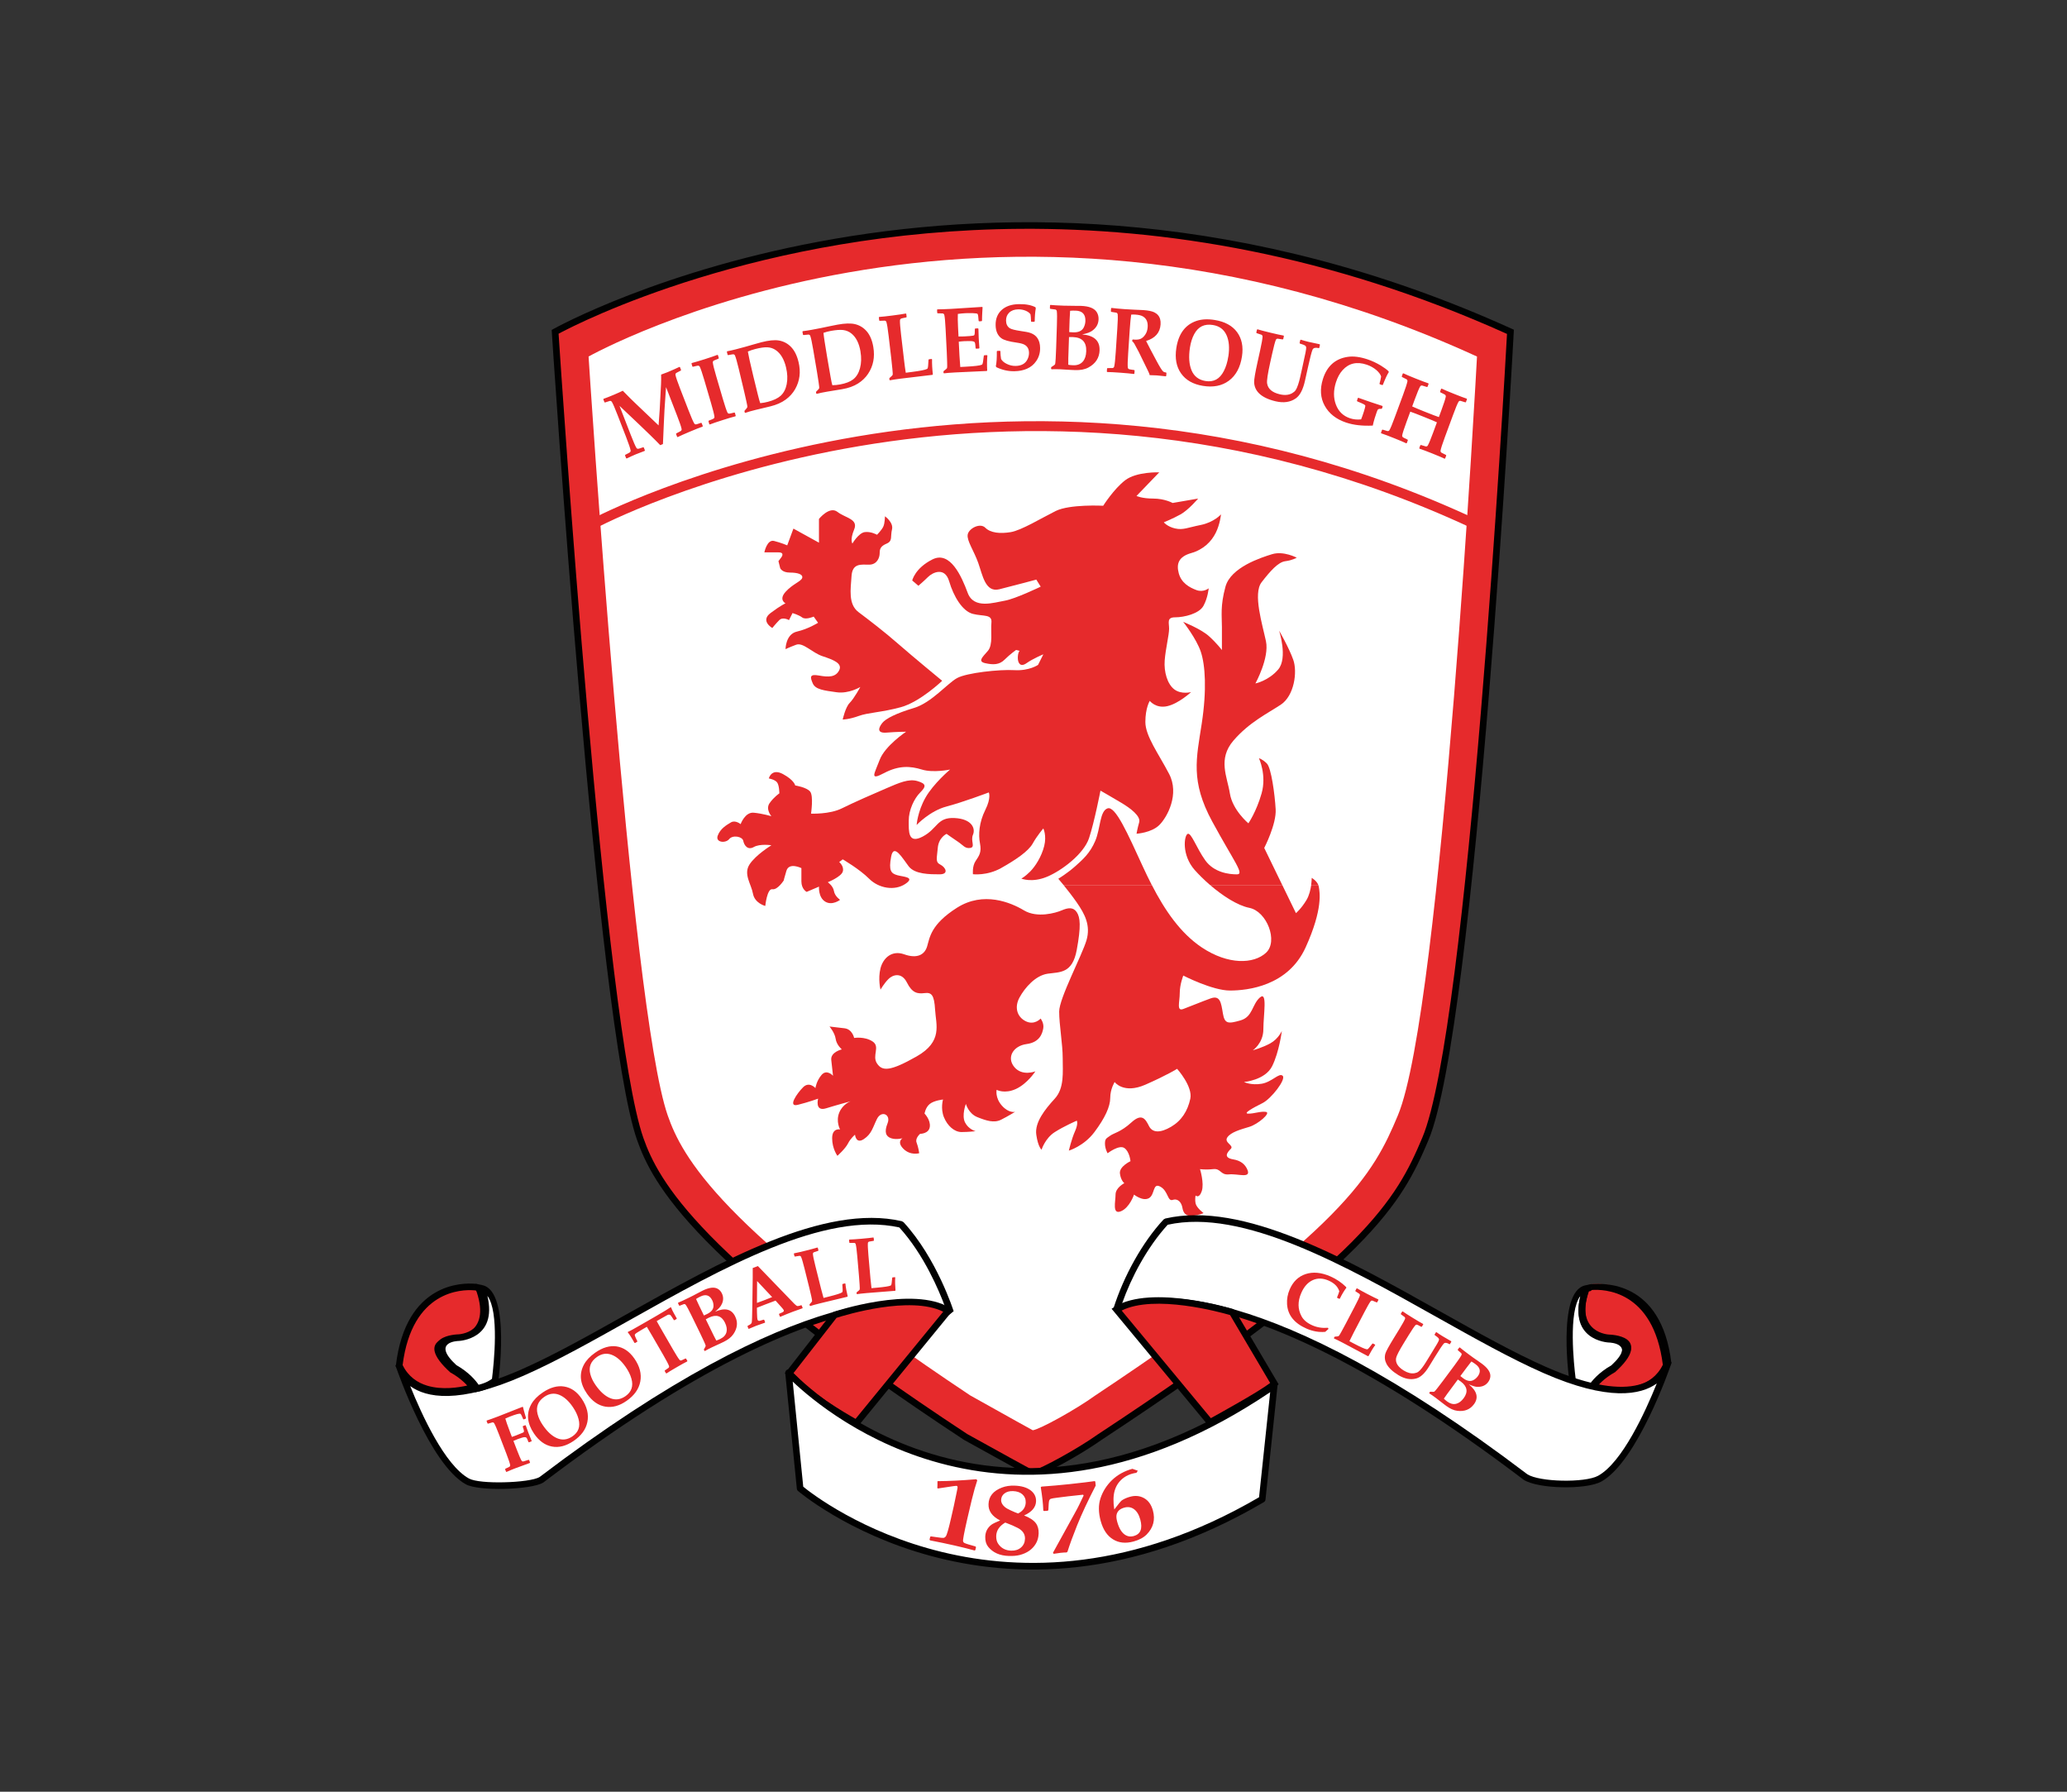 <?xml version="1.0" encoding="UTF-8"?>
<svg id="Ebene_1" data-name="Ebene 1" xmlns="http://www.w3.org/2000/svg" viewBox="0 0 765.35 663.31">
  <rect x="0" y="0" width="765.35" height="663.31" fill="#333333" stroke="none"/>
  <defs>
    <style>
      .cls-1 {
        fill: #fff;
      }

      .cls-1, .cls-2 {
        fill-rule: evenodd;
      }

      .cls-3 {
        fill: #010101;
      }

      .cls-2, .cls-4 {
        fill: #e62a2c;
      }
    </style>
  </defs>
  <path class="cls-2" d="M205.55,122.84s158.56-88.43,353.72,0h0s-13.91,257.27-31.51,298.83c-9.7,22.91-20.84,44.72-120.45,110.28h0c-7.9,5.63-22.02,13.31-24.9,13.72h0s-9.7-5.27-24.9-13.72h0c-99.61-65.56-114.8-94.22-120.45-110.28-14.97-42.58-31.51-298.83-31.51-298.83h0Z"/>
  <path class="cls-1" d="M217.93,131.99s147.46-83.13,328.96,0h0s-12.93,241.86-29.3,280.93c-9.02,21.54-19.37,42.04-112.02,103.67h0c-7.35,5.3-20.48,12.52-23.16,12.9h0s-9.02-4.96-23.16-12.9h0c-92.64-61.64-106.76-88.57-112.02-103.67-13.92-40.03-29.3-280.93-29.3-280.93h0Z"/>
  <path class="cls-3" d="M204.97,121.76c.46-.25,159.09-88.72,354.81-.04l.76.35-.04.83c-.04.74-13.92,257.48-31.61,299.24-4.9,11.57-10.16,22.87-26.77,39.54-16.49,16.56-44.23,38.45-94.1,71.27h0c-3.92,2.79-9.32,6.07-14.16,8.73-5.11,2.81-9.67,4.98-11.28,5.21l-.76-.14s-7.75-4.18-24.91-13.72l-.07-.05c-49.89-32.84-78.66-56.45-95.67-73.87-17.12-17.54-22.4-28.88-25.27-37.03-15.03-42.75-31.53-298.42-31.58-299.15l-.05-.78.69-.38h0ZM558,123.62c-65.81-29.67-127.36-39.24-179.99-38.91-97.09.62-163.87,34.92-171.18,38.83,1.01,15.42,16.94,256.61,31.39,297.72,2.78,7.91,7.92,18.94,24.71,36.13,16.9,17.3,45.52,40.8,95.21,73.5,11.81,6.57,22.32,12.31,24.47,13.48,1.63-.44,5.58-2.37,10.08-4.85,4.77-2.63,10.09-5.85,13.92-8.58l.04-.02c49.72-32.72,77.34-54.52,93.74-70.98,16.29-16.35,21.45-27.42,26.25-38.76,16.95-40.04,30.48-281.52,31.36-297.57h0Z"/>
  <path class="cls-4" d="M219.05,192.2c.44-.23,152.94-81.48,327.42-.03l-1.55,3.33c-172.81-80.67-323.74-.26-324.18-.03l-1.69-3.27h0Z"/>
  <path class="cls-2" d="M429.33,174.86s-8.48-.33-12.71,2.93c-4.23,3.25-8.14,9.44-8.14,9.44,0,0-12.38-.65-17.6,1.95s-12.7,7.16-16.61,7.81c-3.91.65-7.5.33-9.45-1.63-1.95-1.95-6.19.32-6.52,2.6-.32,2.28,2.28,5.86,3.91,10.42,1.63,4.56,2.6,11.07,7.81,9.77,5.22-1.3,13.69-3.58,13.69-3.58l1.63,2.61s-9.45,4.56-13.36,5.21c-3.91.65-11.4,3.25-13.68-2.93-2.28-6.19-6.52-15.63-13.03-12.37-6.52,3.26-7.5,7.81-7.5,7.81l2.28,1.95s1.95-1.64,3.58-3.26c1.63-1.63,6.19-3.91,7.82,1.63,1.63,5.54,4.89,11.07,8.8,12.05,3.91.98,7.17,0,6.84,3.26-.32,3.26.65,8.14-1.31,10.42-1.95,2.28-3.91,3.91-.98,4.56,2.93.65,5.21.65,7.17-1.31,1.95-1.95,4.24-3.58,4.24-3.58l1.3.32s-.65.65-.65,2.6.97,3.58,3.26,1.95c2.28-1.63,6.19-3.26,6.19-3.26l-1.95,3.91s-3.27,2.28-8.8,1.95c-5.54-.32-17.59.98-21.18,2.93-3.58,1.95-9.45,9.11-15.96,11.07-6.52,1.95-10.43,3.91-11.73,5.54s-2.28,3.91,1.63,3.58c3.91-.32,7.17-.32,7.17-.32,0,0-7.82,5.21-9.78,10.42-1.95,5.21-3.91,7.82,1.63,4.89,5.54-2.93,9.77-2.61,14.01-1.31,4.24,1.31,10.43,0,10.43,0,0,0-6.19,5.21-9.12,10.42-2.94,5.21-3.26,10.1-3.26,10.1,0,0,4.89-5.22,11.08-6.84,6.19-1.63,15.64-5.21,15.64-5.21,0,0,.98,1.95-1.31,6.51-2.28,4.56-2.6,9.12-1.95,12.38.65,3.26-.33,4.56-1.63,6.51-1.31,1.95-.98,4.88-.98,4.88,0,0,5.21.65,10.43-2.28,5.21-2.93,10.1-6.18,11.72-9.12,1.63-2.93,3.91-5.54,3.91-5.54,0,0,1.3,2.6.32,6.51-.98,3.91-3.26,7.49-5.21,9.45-1.95,1.95-3.26,2.6-3.26,2.6,0,0,3.9,1.63,9.44-.65,5.54-2.28,13.68-8.47,15.64-14.33,1.95-5.86,4.23-17.58,4.23-17.58,0,0,4.57,2.6,7.82,4.56,3.26,1.95,7.17,4.88,6.51,7.16-.65,2.28-.98,4.23-.98,4.23,0,0,5.55-.32,8.48-3.26,2.93-2.93,7.49-11.4,3.58-18.89-3.91-7.49-8.79-14-8.79-19.22s1.63-7.81,1.63-7.81c0,0,2.28,2.93,6.51,1.95,4.24-.97,8.8-5.21,8.8-5.21,0,0-3.58.97-6.2-.98-2.6-1.95-3.91-6.51-3.58-10.75.32-4.23,1.63-9.44,1.63-11.72s-.97-4.23,2.28-4.23,8.8-1.3,10.43-4.23c1.63-2.93,1.95-6.51,1.95-6.51,0,0-1.95,1.63-4.56.65-2.61-.98-5.54-2.61-6.52-6.19-.98-3.58,0-6.18,4.56-7.49,4.56-1.3,7.49-4.23,9.12-7.49,1.63-3.26,1.95-6.84,1.95-6.84,0,0-2.6,2.93-7.49,3.91-4.89.98-6.52,1.95-9.45,1.3-2.94-.65-4.23-2.28-4.23-2.28,0,0,3.26-1.3,6.19-2.93,2.94-1.63,6.52-5.86,6.52-5.86l-9.45,1.63s-2.93-1.63-7.17-1.63-6.2-.97-6.2-.97l8.48-8.8h0Z"/>
  <path class="cls-2" d="M348.85,252.04s-8.14,7.81-15.31,9.77c-7.17,1.95-12.06,1.95-15.64,3.26-3.59,1.3-5.87,1.3-5.87,1.3,0,0,.98-4.56,2.61-6.19,1.63-1.62,3.91-5.86,3.91-5.86,0,0-4.24,2.6-8.8,1.95-4.56-.65-7.81-.98-8.8-3.26-.98-2.28-1.3-3.58,2.29-2.93,3.58.65,6.18.65,7.49-1.95,1.31-2.6-2.28-3.91-6.19-5.21-3.91-1.31-7.16-5.21-9.77-4.23s-3.91,1.63-3.91,1.63c0,0,0-5.54,4.23-6.51,4.24-.98,7.82-3.26,7.82-3.26l-1.63-2.28s-2.93,1.3-4.24.32c-1.3-.97-3.59-1.63-3.59-1.63l-1.3,2.6s-2.28-1.3-3.59,0c-1.3,1.31-2.6,2.93-2.6,2.93,0,0-4.56-2.6-.65-5.54,3.91-2.93,5.54-3.59,5.54-3.59,0,0-2.61-1.3,0-4.23,2.6-2.93,5.86-3.91,6.19-5.21.33-1.3-1.63-1.95-4.56-1.95s-3.59-1.63-3.59-1.63l-.65-2.6.98-1.3s1.63-1.95-.98-1.95h-5.22s.98-4.88,3.58-4.23c2.61.65,4.89,1.63,4.89,1.63l2.29-6.2,9.46,5.21v-8.79s3.91-4.89,6.84-2.61c2.93,2.28,7.82,2.61,6.19,6.51-1.63,3.91-.65,5.21-.65,5.21,0,0,2.28-3.91,4.56-4.23,2.28-.32,4.56.98,4.56.98,0,0,1.63-1.63,2.28-2.93.65-1.3.65-3.91.65-3.91,0,0,3.26,2.28,2.61,4.89-.65,2.61.32,4.23-1.95,5.21-2.28.97-2.61,1.95-2.61,3.58s-.98,4.23-3.91,4.23-6.19-.65-6.51,4.23c-.32,4.89-1.3,10.42,2.61,13.36,3.9,2.93,9.45,7.16,14.66,11.72,5.2,4.56,16.28,13.68,16.28,13.68h0Z"/>
  <path class="cls-2" d="M300.31,301.21s6.84.32,11.4-1.95c4.56-2.27,12.05-5.53,16.62-7.49,4.56-1.95,8.15-3.58,11.4-2.6,3.27.97,3.27,1.95.98,4.23-2.27,2.28-4.23,6.51-4.23,10.42s-.33,8.8,5.21,5.86c5.54-2.93,5.21-7.16,11.73-6.84,6.51.32,7.82,3.91,6.84,6.18-.98,2.28.98,4.56-.98,4.89-1.95.33-2.6-.97-4.56-2.28-1.95-1.3-4.23-2.93-4.23-2.93,0,0-2.94,1.31-3.26,5.21-.33,3.91-.98,5.22.97,6.19,1.95.98,3.26,3.58-.32,3.58s-9.12,0-11.4-2.93c-2.28-2.94-5.55-8.8-6.52-3.59-.98,5.21,0,6.19,2.28,6.84,2.28.65,6.84.65,2.93,3.26-3.91,2.6-9.78,1.64-13.36-1.95-3.58-3.58-9.77-7.17-9.77-7.17l-1.31.98s1.95,1.63,1.31,3.58c-.65,1.95-5.54,3.91-5.54,3.91,0,0,1.95,1.3,2.28,3.25.32,1.95,2.28,3.26,2.28,3.26,0,0-2.93,2.28-5.54.65-2.6-1.63-2.27-5.54-2.27-5.54l-4.57,1.95s-1.95-.97-1.95-3.91v-4.89s-4.56-2.27-5.54.98c-.99,3.26-.99,3.58-.99,3.58,0,0-2.28,3.59-4.23,3.26-1.95-.32-2.61,6.19-2.61,6.19,0,0-3.91-.98-4.56-4.56-.65-3.58-3.58-7.16-1.31-10.75,2.28-3.58,8.14-7.16,8.14-7.16,0,0-4.23-.65-6.52.65-2.27,1.3-3.58-.65-3.9-2.28-.33-1.63-3.91-2.28-5.22-.65-1.3,1.63-5.21,1.3-4.23-1.31.98-2.6,3.26-3.91,4.89-4.88,1.63-.98,3.58.65,3.58.65,0,0,1.63-4.56,4.88-4.23,3.27.32,6.52,1.3,6.52,1.3,0,0-2.28-2.6-.65-4.88,1.63-2.28,3.59-3.58,3.59-3.58,0,0,0-3.26-.98-4.23-.98-.98-2.93-1.3-2.93-1.3,0,0,.97-3.91,5.22-1.63,4.23,2.28,4.56,4.23,4.56,4.23,0,0,4.23.65,5.54,2.28,1.29,1.63.32,8.14.32,8.14h0Z"/>
  <path class="cls-2" d="M326.04,366.35s1.3-2.28,2.93-3.91c1.63-1.63,4.88-2.6,6.84,1.3,1.95,3.91,3.91,4.23,6.52,3.91s3.58.65,3.91,6.19c.32,5.53,2.93,11.72-6.85,17.26-9.77,5.54-12.71,5.54-14.66,2.6-1.95-2.93,1.31-6.19-1.63-8.14-2.93-1.95-6.84-1.31-6.84-1.31,0,0-.65-3.25-3.59-3.58-2.93-.32-5.53-.65-5.53-.65,0,0,1.95,2.28,2.28,4.56.32,2.28,2.28,3.91,2.28,3.91,0,0-4.23.97-3.91,3.91.32,2.93.65,5.86.65,5.86,0,0-2.28-2.6-4.24-.32-1.95,2.28-2.27,4.88-2.27,4.88,0,0-2.28-2.6-4.56-.32-2.28,2.28-5.87,7.49-1.95,6.51,3.91-.97,7.5-2.28,7.5-2.28,0,0-1.31,4.88,2.93,3.58,4.23-1.31,9.12-2.61,9.12-2.61,0,0-2.93.98-4.24,4.23-1.3,3.26.32,6.19.32,6.19,0,0-2.93-.65-2.93,3.26s1.95,6.51,1.95,6.51c0,0,2.93-2.61,3.91-4.56.98-1.95,2.6-3.26,2.6-3.26,0,0,.33,3.59,3.27,1.63,2.93-1.95,3.26-4.23,4.88-7.49,1.63-3.26,5.22-1.63,3.91,1.63-1.3,3.25-.65,4.88,1.31,5.54,1.95.65,4.23,0,4.23,0,0,0-2.28,1.3.32,3.91,2.61,2.61,5.86,1.63,5.86,1.63,0,0-.32-2.28-.97-3.91-.65-1.63,1.3-3.26,1.3-3.26,0,0,3.26,0,3.59-2.6.33-2.61-1.95-4.89-1.95-4.89,0,0,.33-2.28,1.95-3.58,1.63-1.31,4.89-1.63,4.89-1.63,0,0-.98,3.26.32,6.51,1.31,3.25,3.91,5.53,6.52,5.53s5.21-.32,5.21-.32c0,0-2.6-.65-3.91-3.26-1.3-2.6.32-6.84.32-6.84,0,0,.98,3.58,4.23,4.89,3.26,1.3,6.18,2.28,8.8.97,2.6-1.3,5.21-2.93,5.21-2.93,0,0-2.28.65-4.89-2.28-2.61-2.93-1.96-5.86-1.96-5.86,0,0,2.94,1.63,7.17-.33,4.23-1.95,7.17-6.51,7.17-6.51,0,0-4.89,1.95-7.82-1.63-2.93-3.58-.32-7.82,4.56-8.47,4.89-.65,5.86-3.91,6.19-5.86.32-1.95-.98-3.58-.98-3.58,0,0-2.28,2.6-5.53.98-3.26-1.63-4.24-5.22-2.28-8.79,1.95-3.58,5.86-8.14,10.43-8.8,4.56-.65,9.12,0,10.75-8.79,1.63-8.8,1.3-12.05,0-14-1.31-1.95-3.26-1.64-5.55-.66-2.28.98-9.12,2.94-14,0-4.89-2.93-14.99-7.17-24.77-.98-9.77,6.19-10.1,11.08-11.08,14.33-.98,3.26-3.91,4.56-8.47,2.93-4.56-1.63-7.81,1.31-8.8,5.21-.97,3.91,0,7.81,0,7.81h0Z"/>
  <path class="cls-2" d="M393.75,327.59c1.39,1.72,3.33,4.17,4.95,6.51,2.93,4.23,5.22,8.47,3.59,14.01-1.64,5.54-10.11,21.49-10.11,26.37s1.31,12.05,1.31,17.27.65,11.07-2.94,14.98c-3.58,3.91-7.5,8.79-6.84,13.35.65,4.56,1.95,5.54,1.95,5.54,0,0,1.31-4.23,4.89-6.51,3.58-2.28,8.15-4.23,8.15-4.23,0,0,.65.98-.65,3.91-1.31,2.93-2.28,7.17-2.28,7.17,0,0,5.54-1.63,9.45-6.84,3.91-5.21,5.87-9.44,5.87-12.7s1.63-5.86,1.63-5.86c0,0,3.26,4.56,11.41.98,8.14-3.58,11.72-5.86,11.72-5.86,0,0,5.86,6.51,4.89,11.07-.98,4.56-3.26,8.14-7.17,10.42-3.91,2.28-6.85,2.28-8.14-.32-1.31-2.6-2.61-4.88-6.52-1.31-3.91,3.58-6.52,3.91-7.82,4.89-1.31.98-1.95.98-1.95,2.93s.98,3.58.98,3.58c0,0,4.23-3.26,6.18-1.95,1.96,1.31,2.29,4.89,2.29,4.89,0,0-4.23,1.95-3.91,4.56.33,2.61,1.63,3.58,1.63,3.58,0,0-3.25,1.63-3.25,4.23s-1.31,7.49,1.95,6.18c3.26-1.3,4.89-6.18,4.89-6.18,0,0,3.26,2.6,5.54,1.3,2.27-1.3,1.3-5.86,4.23-4.23,2.93,1.63,2.6,5.54,4.56,4.89s3.26.98,3.59,2.93c.32,1.95,1.31,3.26,3.91,2.93,2.6-.32,3.91-.98,3.91-.98,0,0-2.6-1.95-2.94-3.58-.32-1.63,0-2.93,0-2.93,0,0,1.31,1.31,2.28-1.63.98-2.93-.65-8.14-.65-8.14,0,0,1.95.32,4.89,0,2.93-.32,2.6,2.28,5.86,1.95,3.26-.32,8.14,1.63,6.84-1.63q-1.31-3.26-5.22-3.91c-3.91-.65-2.27-2.6-.97-3.91,1.3-1.3-2.6-2.28-1.3-4.23,1.3-1.95,4.88-2.93,8.14-3.91,3.26-.98,8.14-5.21,6.19-5.54-1.95-.32-4.23.65-6.51.65s1.95-2.28,5.21-3.9c3.26-1.63,8.8-8.8,7.49-10.1-1.3-1.31-3.91,2.28-7.81,2.93-3.91.65-6.52-.65-6.52-.65,0,0,7.82-.65,10.42-5.86,2.61-5.22,3.59-13.03,3.59-13.03,0,0-1.31,2.94-4.24,4.56-2.93,1.63-6.51,2.6-6.51,2.6,0,0,3.91-2.6,3.91-7.81s1.63-14.33-1.31-11.72c-2.93,2.6-2.6,7.16-7.17,8.46-4.56,1.31-5.86,1.31-6.51-2.6-.65-3.91-.98-6.84-4.56-5.54-3.58,1.31-7.49,2.94-10.1,3.91-2.6.98-1.31-2.6-1.31-5.86s1.31-6.51,1.31-6.51c0,0,10.75,5.54,17.27,5.54s21.51-1.63,28.02-15.95c6.51-14.33,5.21-20.52,4.89-22.47-.04-.23-.11-.44-.18-.65h-2.63c-.24,1.67-.72,3.82-1.74,5.54-1.95,3.25-3.91,4.88-3.91,4.88,0,0-2.42-4.99-5.07-10.42h-26.74c4.6,3.96,10.1,7.57,14.55,8.46,6.51,1.31,10.75,12.38,6.19,16.61-4.56,4.23-14.01,4.56-23.79-1.95-7.89-5.27-13.67-13.71-18.51-23.12h-32.69v-.02Z"/>
  <path class="cls-2" d="M426.45,327.59c-1.15-2.23-2.25-4.52-3.32-6.84-5.54-12.05-10.1-22.47-13.03-21.49-2.93.98-2.61,7.49-4.56,12.05-1.95,4.56-4.56,6.84-7.49,9.45-2.94,2.6-6.19,4.56-6.19,4.56,0,0,.78.9,1.9,2.28h32.7Z"/>
  <path class="cls-2" d="M474.76,327.59c-3.17-6.52-6.65-13.68-6.65-13.68,0,0,4.56-8.79,4.23-14.33-.32-5.54-1.63-15.31-3.26-16.93-1.63-1.63-2.93-1.95-2.93-1.95,0,0,2.93,6.19.98,13.03-1.95,6.84-4.89,11.07-4.89,11.07,0,0-5.87-4.89-6.85-11.07s-4.56-12.7,1.3-19.54c5.87-6.84,12.71-10.09,17.6-13.35,4.89-3.26,6.19-12.05,4.56-16.61-1.63-4.56-5.22-10.75-5.22-10.75,0,0,3.26,10.09-.32,14.33-3.58,4.23-8.47,5.21-8.47,5.21,0,0,5.22-9.45,3.91-15.63-1.31-6.19-4.89-17.58-1.63-21.82,3.25-4.23,6.19-7.49,8.79-7.81,2.61-.32,4.23-1.3,4.23-1.3,0,0-4.88-2.6-9.12-1.3-4.23,1.3-15.31,4.88-17.27,12.05-1.95,7.16-1.31,10.75-1.31,14.98v8.46s-1.95-2.6-4.88-5.21c-2.93-2.61-9.45-5.22-9.45-5.22,0,0,4.89,6.19,6.52,11.08,1.63,4.88,2.27,14,.32,26.7-1.95,12.7-4.23,21.17,3.91,36.15,8.14,14.98,12.05,19.54,9.13,19.54s-8.47-.65-11.73-5.21c-3.25-4.56-5.21-10.42-6.52-9.77-1.3.65-2.27,7.81,2.61,13.35,1.56,1.76,3.51,3.69,5.65,5.54h26.76Z"/>
  <path class="cls-2" d="M488.12,327.59c-.64-1.59-2.43-2.6-2.43-2.6,0,0,0,1.1-.21,2.6h2.63Z"/>
  <path class="cls-2" d="M378.83,231.2l5.21-1.63-1.95-2.93-6.52.32s0,1.3.65,2.6,2.61,1.63,2.61,1.63h0Z"/>
  <path class="cls-2" d="M395.44,199.93s1.63,1.95,3.91,1.31c2.28-.65,5.54-2.6,5.54-2.6,0,0-1.31-1.95-3.91-.98-2.6.97-5.54,2.27-5.54,2.27h0Z"/>
  <path class="cls-2" d="M177.28,477.06s-24.83-4.02-28.64,29.43v-.54c6.4,13.97,24.97,8.91,27.36,8.19l.02.03-.28.14.16-.29c-1.1-1.49-3.43-4.12-7.63-6.47l.28.26c-12.42-11.16,1.27-11.41,1.27-11.41h0s14.7-.51,8.62-18.24h0c.17.03.34.08.51.14-1.23-.92-2.2-1.23-2.2-1.23h.51ZM177.09,477.19c-.1-.84.25.74.06.02.17.74-.19-.84-.06-.02h0Z"/>
  <path class="cls-3" d="M175.38,477.67c-4.17-.31-22.81-.16-26.3,27.69,2.11,4.29,5.51,6.54,9.14,7.63,5.55,1.66,11.67.66,14.77-.06-.4-.44-.86-.92-1.41-1.42h0c-1.16-1.06-2.69-2.23-4.65-3.34l-.04.04c-14.72-13.22,2-13.54,2.04-13.54h0s12.96-.45,7.54-16.48l-.22-.4c-.26-.13-.8-.1-.86-.11h0ZM146.59,505.43c3.69-30.75,24.84-30.55,29.2-30.18.07,0,.12.02.21,0h.17s.26.05.36.06c.17.16.44.31.69.46h0c.41.22.96.54,1.6,1.02l-.26.51.18-.06c6.59,19.22-9.54,19.86-9.74,19.87h0c-.19,0-10.26.26-.86,8.93,2.13,1.21,3.8,2.49,5.07,3.65h0c1.32,1.21,2.23,2.3,2.81,3.09l.21.29.78,1.02-1.32.66-.28.14-.06-.06c-1.85.55-10.27,2.77-17.85.5-4.35-1.3-8.4-4.05-10.85-9.34h-.13v-.55h.05ZM175.52,476.87h0s-.15.03-.15.03h.01s.13-.03.13-.03h0ZM175.52,476.86h0l-.15.03h0s.16-.03.16-.03h0ZM175.53,476.85v-.06s-.08.01-.08.01l-.08.09.16-.04h0Z"/>
  <path class="cls-1" d="M148.01,506.34s12.03,34.92,25.05,42.08c4.54,2.5,23.62,1.82,27.43-.6h0c113.84-86.4,151.45-62,151.45-62,0,0-6.1-19.31-18.3-32.52h0c-39.64-9.15-98.59,36.59-140.27,54.89-41.67,18.3-45.74-3.05-45.74-3.05l.38,1.21h0Z"/>
  <path class="cls-3" d="M149.18,505.98l.05.13c1.65,4.05,9.61,15.89,43.66.94,11.89-5.22,25.27-12.73,39.2-20.55,34.82-19.54,73.11-41.03,101.83-34.41l.63.36c12.38,13.41,18.54,32.92,18.56,32.97l-1.79,1.43c-.11-.06-36.91-23.96-150.08,61.93l-.08.06c-2.14,1.36-8.37,2.21-14.53,2.35-5.84.13-11.74-.38-14.14-1.69-13.42-7.39-25.58-42.67-25.61-42.76v-.03s-.03-.04-.03-.04c-.29-.78-.39-1.28-.39-1.29l2.37-.61.38,1.22h0ZM151.9,513.16c4.22,10.5,12.79,29.27,21.74,34.19,2.01,1.11,7.43,1.53,12.91,1.4,5.78-.12,11.5-.85,13.27-1.97,97.38-73.88,139.53-66.98,150.01-63.24-2.09-5.63-7.7-19.09-16.84-29.14-27.76-6.14-65.44,15-99.71,34.24-13.96,7.84-27.37,15.37-39.42,20.65-24.11,10.59-36.08,8.11-41.95,3.86h0Z"/>
  <path class="cls-2" d="M588.69,475.5s24.9-4.22,28.71,29.22v-.55c-6.4,13.98-24.97,8.91-27.36,8.19l-.02.03.28.14-.16-.29c1.1-1.49,3.43-4.12,7.63-6.47l-.28.26c12.42-11.15-1.27-11.4-1.27-11.4h0s-14.7-.51-8.62-18.25h0c-.17.04-.34.09-.51.14,1.23-.92,2.09-1.04,2.09-1.04l-.47.02h0ZM588.96,475.42c.1-.84-.25.74-.06.02-.18.74.18-.83.06-.02h0Z"/>
  <path class="cls-1" d="M582.42,512.22s-4.83-33.15,4.8-35.18h0c-6.08,17.74,8.62,18.25,8.62,18.25h0s13.68.26,1.27,11.4l.28-.26c-6.3,3.55-8.41,7.68-8.41,7.68h0c-4.68-.95-6.7-3-6.7-3l.14,1.11h0Z"/>
  <path class="cls-3" d="M581.2,512.4c0-.1-4.99-34.29,5.77-36.55l2.11-.45-.7,2.04c-5.55,16.18,7.46,16.63,7.49,16.63h0s16.76.31,2.04,13.54l-.03-.04c-5.89,3.35-7.79,7.05-7.8,7.06l-.4.9-.96-.2c-3.87-.79-6.11-2.33-6.95-3l-.58.07h0ZM585.13,479.82c-4.44,5.8-2.4,25.07-1.7,30.68.6.48,2.17,1.54,4.97,2.24,1-1.49,3.49-4.59,8.26-7.3,9.4-8.67-.67-8.93-.86-8.93h0c-.19,0-14.49-.58-10.66-16.69h0Z"/>
  <path class="cls-3" d="M589.08,475.41c4.37-.37,26.08-1.62,29.77,29.11l-.61.81v.54h-.13c-2.44,5.3-6.5,8.05-10.85,9.35-7.58,2.27-16,.05-17.86-.5l-.06.06-.28-.13-1.32-.66.78-1.02.21-.29c.58-.79,1.49-1.88,2.81-3.09,1.29-1.17,2.96-2.45,5.07-3.65,9.4-8.67-.67-8.93-.86-8.93h0c-.19,0-16.32-.66-9.73-19.87v-.09s.75-.53.75-.53c.64-.49.67-.51,1.08-.72.06-.09.6-.12.69-.2.1-.1.18-.02.32-.08l.22-.1h0ZM615.7,505.25c-3.49-27.82-22.09-28.01-26.29-27.69-.28.37-.65.5-1,.46l-.1.06c-5.42,16.03,7.51,16.47,7.54,16.47h0s16.76.32,2.04,13.54l-.03-.04c-1.96,1.12-3.5,2.28-4.65,3.34-.55.51-1.02.99-1.42,1.43,3.1.72,9.22,1.72,14.77.05,3.63-1.09,7.03-3.34,9.14-7.62h0ZM589.23,476.68v.06s.18.04.18.04l-.09-.09h-.09ZM589.24,476.73h0l.17.05h0s-.17-.05-.17-.05h0ZM589.25,476.75h0s.14.04.14.04h.02s-.16-.04-.16-.04h0ZM588.74,475.1c.09,0,.17.02.25.04l-.25-.04h0ZM588.71,475.1h.03-.03Z"/>
  <path class="cls-1" d="M617.35,505.34s-12.03,34.92-25.05,42.08c-5.15,2.83-22.44,2.56-27.43-.6-113.83-86.4-151.45-62-151.45-62,3.6-11.4,10.22-23.78,18.3-32.52,39.64-9.15,98.59,36.59,140.27,54.89,41.67,18.3,45.75-3.05,45.75-3.05l-.39,1.21h0Z"/>
  <path class="cls-3" d="M618.5,505.74c-.03.1-12.19,35.38-25.61,42.76-2.78,1.53-8.71,2.22-14.54,2.09-5.73-.13-11.47-1.05-14.13-2.74l-.08-.06c-113.17-85.89-149.97-61.99-150.08-61.93l-1.8-1.42c1.87-5.93,4.56-12.14,7.84-17.96,3.1-5.51,6.73-10.7,10.73-15.02l.63-.36c28.72-6.63,67,14.86,101.83,34.41,13.94,7.82,27.32,15.33,39.2,20.55,34.05,14.95,42,3.11,43.66-.94l.05-.13h0s.38-1.22.38-1.22l2.37.61s-.1.51-.4,1.29v.04s-.02.02-.02.02h0ZM591.71,546.35c8.94-4.92,17.52-23.69,21.75-34.19-5.87,4.24-17.85,6.72-41.96-3.86-12.04-5.29-25.45-12.82-39.42-20.65-34.28-19.24-71.95-40.39-99.72-34.24-3.75,4.12-7.19,9.04-10.13,14.27-2.72,4.82-5.01,9.91-6.76,14.87,10.4-3.74,52.53-10.76,150.06,63.23,2.28,1.45,7.53,2.24,12.86,2.36,5.46.12,10.91-.47,13.32-1.79h0Z"/>
  <path class="cls-2" d="M317.08,526.84s-18.47-10.04-24.89-18.42h0l16.81-21.59s29.05-9.7,42.11-1.58l.11-.13-34.14,41.73h0Z"/>
  <path class="cls-3" d="M316.49,527.92s-18.69-10.16-25.28-18.76l-.57-.75.58-.75,16.82-21.59.58-.41c.08-.03,29.59-9.88,43.14-1.46l-.56.9.97.79-34.14,41.73-.65.8-.9-.5h0ZM293.75,508.4c5.83,6.94,19.43,14.84,23.03,16.87l32.46-39.67c-12.24-6.11-36.32,1.25-39.5,2.27l-15.99,20.53h0Z"/>
  <path class="cls-1" d="M291.96,508.18s72.1,78.93,179.84,4.74h0l-4.45,42.13h0c-98.59,57.94-171.09-4.02-171.09-4.02l-4.29-42.84h0Z"/>
  <path class="cls-3" d="M292.86,507.34c.21.22,71.39,78.15,178.25,4.56.56-.38,1.32-.24,1.7.31.17.25.24.54.21.83h0l-4.45,42.13c-.04.43-.3.78-.66.96-99.32,58.32-172.22-3.99-172.43-4.17-.28-.23-.43-.56-.44-.9l-4.29-42.76c-.06-.67.43-1.27,1.1-1.34.39-.03.75.12,1.01.38h0ZM470.31,515.39c-95.99,64.56-163.39,8.82-176.79-3.92l3.9,38.92c5.66,4.61,75.16,58.55,168.77,3.9l4.12-38.9h0Z"/>
  <path class="cls-2" d="M448.04,526.57s20.58-11.23,23.84-14.32h0l-15.61-26.45s-29.78-9.1-42.84-.98h0l34.61,41.76h0Z"/>
  <path class="cls-3" d="M448.34,525.01c3.69-2.03,17.83-9.86,21.96-13.03l-14.84-25.14c-3.59-1.05-27.95-7.76-40.14-1.67l33.02,39.84h0ZM472.72,513.13c-3.37,3.21-24.04,14.49-24.1,14.51l-.88.49-.65-.78-34.6-41.76-.9-1.08,1.19-.74c13.53-8.4,43.76.83,43.85.85l.7.55,15.61,26.45.5.84-.71.67h0Z"/>
  <path class="cls-1" d="M183.18,512.14s4.83-33.16-4.8-35.18h0c6.08,17.74-8.62,18.24-8.62,18.24h0s-13.68.26-1.27,11.41l-.28-.26c6.31,3.55,8.41,7.69,8.41,7.69h0c4.68-.95,6.7-3,6.7-3l-.14,1.11h0Z"/>
  <path class="cls-3" d="M182.17,510.42c.7-5.61,2.74-24.88-1.7-30.68,3.83,16.1-10.48,16.68-10.66,16.69h0c-.19,0-10.25.25-.85,8.93,4.76,2.71,7.25,5.81,8.26,7.29,2.8-.69,4.37-1.75,4.97-2.23h0ZM178.62,475.77c10.75,2.26,5.78,36.46,5.77,36.55l-.58-.08c-.84.68-3.07,2.21-6.95,3l-.96.2-.4-.9s-1.9-3.71-7.79-7.06l-.04.04c-14.72-13.22,2-13.54,2.04-13.54h0s13.04-.45,7.49-16.62l-.7-2.04,2.11.45h0Z"/>
  <path class="cls-4" d="M260.22,157.72l-.09.22c-1.02.35-2.56.97-4.64,1.84-2.13.9-3.65,1.57-4.57,2.03l-.19-.09-.41-1.06.09-.22c.99-.5,1.55-.79,1.68-.9.26-.2.36-.47.28-.79-.16-.81-.72-2.44-1.68-4.91l-4.08-10.53-.57,8.51c-.03.48-.12,2.21-.25,5.18l-.32,7.38-1,.42c-1.02-1.07-2.35-2.39-3.99-3.99l-3.89-3.74-7.21-6.83,4.19,10.8c.96,2.47,1.65,4.05,2.06,4.74.17.28.41.4.73.36.17-.02.77-.21,1.81-.57l.21.09.41,1.06-.09.21c-1.17.42-2.25.84-3.24,1.25-1.15.48-2.29,1-3.41,1.55l-.21-.08-.41-1.06.09-.22c.99-.49,1.55-.79,1.69-.9.26-.2.35-.46.28-.79-.16-.81-.72-2.44-1.67-4.91l-3.2-8.24c-.96-2.47-1.64-4.05-2.06-4.74-.17-.28-.41-.4-.73-.37-.17.03-.77.22-1.81.58l-.21-.09-.41-1.06.09-.21c1.06-.37,2.38-.89,3.96-1.56,1.22-.52,2.27-.99,3.15-1.43.64.65,1.54,1.57,2.7,2.74l1.79,1.74,8.77,8.36.41-5.79.49-9.46c.05-1.12.07-2.3.04-3.57,1.15-.41,1.92-.7,2.31-.86,1.95-.82,3.44-1.48,4.45-1.98l.21.08.41,1.07-.09.2c-.99.49-1.56.79-1.69.89-.26.21-.35.47-.28.79.16.8.72,2.44,1.67,4.91l3.2,8.24c.96,2.47,1.64,4.05,2.06,4.74.17.28.41.4.73.35.16-.02.77-.21,1.81-.57l.21.09.4,1.04h0ZM272.42,153.9l-.09.21c-1.05.26-2.64.73-4.79,1.42-2.14.68-3.71,1.22-4.72,1.61l-.19-.12-.31-1.08.11-.21c1.03-.4,1.61-.64,1.75-.74.28-.18.4-.43.35-.76-.1-.82-.51-2.49-1.26-5.03l-2.49-8.49c-.75-2.55-1.31-4.19-1.66-4.91-.15-.3-.38-.44-.7-.43-.16,0-.78.15-1.85.41l-.21-.1-.32-1.09.12-.2c1-.25,2.59-.72,4.77-1.41,2.17-.69,3.74-1.23,4.7-1.61l.2.1.32,1.09-.11.21c-1.03.4-1.61.65-1.75.73-.28.18-.39.44-.35.77.09.81.51,2.49,1.26,5.04l2.49,8.49c.75,2.55,1.3,4.18,1.66,4.91.14.29.38.44.7.42.17,0,.78-.14,1.85-.41l.21.11.3,1.08h0ZM295.68,134.02c.88,3.68.46,7.03-1.27,10.05-.84,1.47-1.98,2.75-3.43,3.82-1.55,1.15-3.48,2-5.78,2.56l-5.55,1.33c-1.5.37-2.74.72-3.69,1.07l-.2-.13-.1-.46.03-.21c.65-.71.99-1.14,1.02-1.29.05-.22-.06-.96-.35-2.21l-.83-3.66-1.97-8.26c-.62-2.58-1.09-4.25-1.41-5-.13-.3-.35-.46-.67-.47-.17,0-.8.1-1.87.31l-.2-.12-.27-1.11.12-.19c1.12-.22,2.18-.46,3.18-.72,2.43-.63,4.61-1.23,6.54-1.81.96-.28,1.93-.56,2.91-.81,2.71-.7,4.87-.92,6.47-.66,1.75.29,3.26,1.08,4.51,2.36,1.29,1.32,2.23,3.18,2.8,5.59h0ZM291.06,136.05c-.72-3.01-1.97-5.14-3.76-6.4-.93-.66-1.99-1.02-3.17-1.08-1.12-.05-2.61.16-4.48.64-.97.25-1.88.56-2.74.93.19,1.24.84,4.2,1.96,8.87l1.74,7.11c.39,1.58.69,2.63.88,3.13.96-.08,1.92-.26,2.87-.51,2.07-.54,3.63-1.28,4.69-2.22,1.12-1.02,1.88-2.45,2.24-4.28.37-1.9.3-3.96-.24-6.2h0ZM323.36,128.45c.63,3.74-.01,7.05-1.94,9.94-.93,1.41-2.17,2.6-3.68,3.56-1.63,1.04-3.61,1.74-5.94,2.13l-5.62.93c-1.53.26-2.78.52-3.76.79l-.19-.14-.08-.46.05-.21c.69-.66,1.07-1.06,1.11-1.21.06-.22,0-.96-.2-2.23l-.58-3.71-1.42-8.38c-.45-2.62-.8-4.32-1.08-5.08-.11-.31-.32-.48-.64-.52-.17,0-.8.05-1.89.18l-.19-.14-.19-1.12.13-.18c1.13-.14,2.21-.3,3.23-.49,2.46-.45,4.68-.89,6.65-1.33.98-.21,1.96-.41,2.96-.59,2.76-.51,4.92-.56,6.5-.19,1.73.42,3.18,1.32,4.35,2.68,1.2,1.4,2.01,3.34,2.42,5.78h0ZM318.62,130.14c-.52-3.06-1.63-5.27-3.33-6.65-.89-.73-1.92-1.16-3.08-1.31-1.12-.14-2.62-.03-4.51.31-.99.18-1.92.42-2.79.73.1,1.25.56,4.25,1.36,8.99l1.25,7.22c.28,1.61.51,2.67.67,3.18.96-.01,1.93-.11,2.9-.29,2.1-.39,3.71-1.01,4.82-1.88,1.19-.93,2.03-2.3,2.52-4.11.5-1.85.56-3.92.18-6.19h0ZM345.11,133.03c-.04,1.66.06,3.5.3,5.55l-.14.19-11.64,1.39c-1.95.25-3.31.46-4.09.62l-.19-.15-.06-.47.06-.21c.72-.62,1.12-1,1.16-1.14.08-.21.05-.96-.09-2.23l-.39-3.74-.99-8.45c-.31-2.64-.58-4.36-.82-5.14-.09-.31-.3-.5-.61-.55-.17-.01-.8,0-1.89.07l-.18-.14-.13-1.13.14-.17c1.11-.07,2.72-.25,4.84-.52,2.2-.28,3.86-.53,5-.74l.18.13.13,1.14-.14.17c-1.08.21-1.7.34-1.85.41-.3.13-.46.36-.48.69-.04.82.09,2.55.4,5.19l1.17,9.97c.17,1.46.36,2.86.58,4.22l2.17-.28c3.11-.4,5.01-.77,5.68-1.12.11-.06.19-.13.24-.22.09-.17.15-.51.19-1.04l.14-2.12.14-.2.98-.12.2.15h0ZM365.6,131.6c-.15,1.65-.18,3.5-.07,5.56l-.16.18-11.71.54c-1.95.1-3.33.22-4.13.33l-.17-.16-.02-.47.07-.21c.76-.57,1.18-.92,1.23-1.06.09-.22.11-.96.06-2.23l-.14-3.76-.43-8.5c-.13-2.66-.29-4.39-.47-5.19-.07-.32-.27-.52-.57-.59-.17-.03-.8-.05-1.9-.06l-.17-.16-.05-1.14.15-.16c1.09,0,2.77-.05,5.02-.17,2.02-.11,5.85-.35,11.5-.73l.18.13-.11,1.87c-.03.59-.06,1.1-.07,1.52l-.03,1.57-.15.19-.93.05-.17-.16c-.09-1.52-.22-2.38-.39-2.58-.12-.15-.71-.24-1.74-.28-1.04-.03-1.95-.02-2.74.01-.93.05-1.88.14-2.83.27-.06,1.18-.03,2.81.07,4.89l.18,3.47c.85,0,1.54,0,2.06-.03l2.11-.13c.99-.07,1.54-.18,1.66-.34.16-.21.24-.97.22-2.28l.15-.18,1-.05.17.16c.02,1.25.06,2.4.11,3.44.06,1.13.14,2.36.25,3.7l-.15.16-1.08.06-.17-.16c-.06-1.29-.19-2.04-.37-2.27-.19-.23-.71-.36-1.59-.39-.66-.01-1.36,0-2.09.03-.79.04-1.51.11-2.19.2l.26,5.12c.08,1.46.18,2.88.3,4.25l2.19-.12c3.13-.17,5.05-.4,5.74-.7.11-.05.2-.12.25-.21.1-.16.19-.5.26-1.02l.28-2.1.15-.19.98-.05.18.15h0ZM385.12,128.76c.03,1.85-.45,3.49-1.44,4.91-.86,1.26-2,2.21-3.42,2.83-1.3.58-2.85.9-4.67.93-2.25.04-4.48-.46-6.66-1.49l-.2-.37c.28-1.29.4-3.12.36-5.5l.16-.17,1.03-.02.15.16v.39c0,.62.09,1.45.24,2.48.4.71,1.1,1.32,2.11,1.81,1.05.52,2.15.77,3.27.75,2.13-.03,3.59-.84,4.37-2.4.41-.8.61-1.63.59-2.48-.02-1.43-.61-2.45-1.78-3.04-.57-.29-1.49-.53-2.77-.71-2.87-.4-4.76-.94-5.68-1.62-1.38-1.02-2.09-2.64-2.13-4.84-.04-2.3.67-4.14,2.13-5.53,1.54-1.46,3.71-2.22,6.51-2.26,2.51-.04,4.55.33,6.11,1.15l.12.4c-.23,1.33-.37,2.94-.39,4.81l-.18.17-1.01.02-.17-.16c-.05-1.35-.12-2.22-.21-2.62-.34-.52-.93-.96-1.76-1.32-.89-.36-1.81-.54-2.77-.52-1.44.02-2.57.44-3.39,1.25-.77.77-1.14,1.74-1.13,2.93.02,1.28.49,2.22,1.39,2.81.58.38,1.96.72,4.13,1.05.23.03.85.13,1.89.3.63.1,1.22.25,1.76.45,1.09.41,1.92,1.04,2.48,1.9.62.93.94,2.12.96,3.54h0ZM407.15,129.67c-.1,2.8-1.47,4.94-4.14,6.38-1.31.72-2.98,1.04-5.02.96-.64-.02-1.17-.05-1.59-.07l-3.85-.23c-1.37-.05-2.44-.05-3.19,0l-.16-.18v-.47s.11-.2.11-.2c.81-.5,1.26-.81,1.32-.94.11-.2.19-.94.26-2.22l.17-3.76.28-8.51c.09-2.66.08-4.4-.03-5.21-.04-.33-.22-.54-.52-.64-.16-.05-.79-.13-1.88-.24l-.16-.17.04-1.14.16-.15c.95.1,2.59.2,4.93.28,1.48.05,2.82.07,4.01.06.94,0,1.74,0,2.4.02,3,.11,4.94.89,5.83,2.35.47.77.68,1.64.65,2.61-.06,1.59-.69,2.89-1.93,3.91-.58.49-1.19.83-1.81,1.06-.72.26-1.5.47-2.34.64,4.42.36,6.57,2.32,6.45,5.86h0ZM401.89,118.84c.08-2.47-1.12-3.75-3.58-3.84-.82-.03-1.51,0-2.08.05-.08,1.17-.14,2.26-.18,3.26l-.15,4.63c.25.03.74.06,1.48.09,1.95.07,3.25-.53,3.9-1.81.37-.74.58-1.53.61-2.38h0ZM402.2,130.01c.11-3.36-1.52-5.1-4.91-5.22-.43-.01-.92-.01-1.47,0l-.26,7.78c-.03.84-.03,1.66-.01,2.47.44.09,1.05.15,1.85.18,1.5.05,2.68-.4,3.53-1.35.79-.91,1.22-2.19,1.27-3.85h0ZM431.82,139.15l-.17.16c-.07,0-.28-.02-.6-.06-1.47-.16-2.38-.26-2.75-.28-.55-.04-1.41-.07-2.61-.09-.02-.27-.2-.73-.52-1.39l-3.53-7.23-1.59-2.96c-.2-.36-.5-.72-.88-1.09l.22-.55c.25.02.43.05.55.06,1.05.08,1.89-.03,2.51-.34.57-.28,1.12-.78,1.62-1.53.51-.75.81-1.66.88-2.75.13-1.89-.46-3.21-1.77-3.97-.61-.36-1.54-.58-2.78-.67-.54-.04-1.06-.04-1.55.01-.18,1.09-.36,2.95-.54,5.58l-.58,8.76c-.18,2.66-.23,4.39-.14,5.21.03.33.2.55.51.66.16.06.78.16,1.88.31l.14.18-.08,1.12-.15.16c-1.07-.15-2.72-.3-4.95-.47-2.31-.17-3.96-.25-4.96-.26l-.15-.17.08-1.13.17-.15c1.1,0,1.73,0,1.9-.03.31-.06.51-.26.58-.58.2-.8.38-2.52.56-5.18l.59-8.86c.18-2.66.23-4.4.14-5.21-.03-.33-.2-.55-.51-.66-.16-.05-.78-.15-1.87-.3l-.15-.18.08-1.14.17-.14c1.04.14,2.69.3,4.94.46,1.31.1,2.37.16,3.18.18,1.63.05,2.84.1,3.64.16,1.86.13,3.2.41,4.05.82,1.13.55,1.87,1.4,2.19,2.55.15.56.21,1.22.16,1.96-.21,3.04-1.99,5.07-5.36,6.11.48.98.98,1.96,1.52,2.97l2.21,4.15c1.3,2.45,2.18,3.86,2.64,4.22.24.18.57.29,1.01.32l.15.18-.08,1.08h0ZM459.87,131.93c-.62,4.08-2.25,7.09-4.88,9.03-2.56,1.89-5.77,2.52-9.61,1.89-3.63-.6-6.31-2.13-8.06-4.6-1.75-2.47-2.34-5.6-1.76-9.39.81-5.31,3.32-8.68,7.53-10.08,1.92-.63,4.17-.74,6.75-.31,3.7.61,6.43,2.1,8.19,4.46,1.77,2.4,2.39,5.4,1.84,9.01h0ZM454.82,131.98c.49-3.2.27-5.85-.69-7.94-.95-2.09-2.61-3.33-5.01-3.72-3.16-.52-5.46.61-6.95,3.39-.76,1.42-1.28,3.08-1.57,4.96-.52,3.42-.32,6.21.58,8.39.93,2.25,2.66,3.58,5.15,3.99,3.03.5,5.29-.72,6.8-3.65.81-1.55,1.36-3.35,1.67-5.42h0ZM488.53,128.76l-.2.12c-1.23-.29-2.01-.11-2.32.53-.17.36-.42,1.17-.74,2.44-.24.94-.56,2.3-.96,4.09l-1.12,5.04c-.72,3.24-1.84,5.4-3.38,6.49-2.03,1.44-4.54,1.8-7.55,1.08-2.75-.66-4.78-1.65-6.11-2.97-1.12-1.12-1.71-2.47-1.78-4.05-.04-1.01.38-3.51,1.27-7.52l.93-4.22c.57-2.6.88-4.31.92-5.12.01-.33-.11-.57-.4-.74-.15-.08-.74-.28-1.79-.6l-.13-.2.25-1.1.2-.12c.99.31,2.59.73,4.81,1.26,2.26.54,3.88.9,4.84,1.06l.12.2-.25,1.11-.2.12c-1.09-.19-1.7-.28-1.88-.28-.32.01-.54.18-.67.48-.31.75-.75,2.43-1.33,5.02l-.75,3.37c-.91,4.13-1.3,6.69-1.14,7.7.31,2,1.86,3.34,4.65,4.01,1.83.44,3.36.31,4.6-.38.58-.33,1.02-.7,1.31-1.12.29-.41.59-1.09.91-2.02.29-.87.54-1.76.74-2.68l.76-3.4c.63-2.85,1.05-4.81,1.26-5.86.2-.99.28-1.64.24-1.96-.04-.24-.18-.45-.44-.64-.22-.16-.84-.39-1.88-.71l-.12-.2.25-1.11.2-.12c.9.28,1.82.55,2.79.78.72.17,2.12.48,4.18.9l.12.2-.25,1.11h0ZM511.69,151.23l-.21.13c-.68-.06-1.12.04-1.31.28-.19.25-.58,1.31-1.16,3.18-.28.91-.52,1.81-.71,2.73-3.83.19-7.14-.19-9.92-1.13-3.65-1.24-6.29-3.31-7.88-6.21-1.6-2.9-1.82-6.19-.67-9.87,1.5-4.79,4.56-7.54,9.19-8.23,2.13-.32,4.6,0,7.41.95,1.64.56,3.23,1.3,4.8,2.24,1.28.78,2.25,1.49,2.93,2.16l.05.33c-.56.84-1.29,2.4-2.18,4.67l-.22.1-.92-.31-.1-.21c.06-.2.18-.62.33-1.27.15-.64.24-1.11.27-1.39-.25-.79-.85-1.59-1.79-2.41-1.02-.85-2.21-1.52-3.56-1.97-3.62-1.22-6.59-.55-8.92,2.03-1.07,1.19-1.9,2.71-2.48,4.56-.92,2.96-.93,5.67-.02,8.13.94,2.55,2.67,4.25,5.2,5.11,1.33.45,2.73.59,4.16.42.3-.72.66-1.73,1.07-3.03.32-1.06.49-1.71.49-1.95,0-.19-.16-.38-.47-.56-.25-.16-1.09-.53-2.51-1.12l-.12-.22.31-1,.22-.1c1.47.54,3.02,1.08,4.65,1.62.94.31,2.35.77,4.23,1.39l.1.21-.24.75h0ZM535.1,169.71l-.21.1c-.97-.46-2.51-1.11-4.6-1.95-2.15-.86-3.71-1.44-4.67-1.75l-.1-.21.39-1.07.23-.09c1.05.34,1.65.52,1.81.54.32.03.56-.09.73-.37.4-.71,1.07-2.29,1.98-4.78l1.39-3.78c-.49-.26-2.11-.93-4.84-2.03-2.52-1.01-4.2-1.65-5.02-1.92l-1.39,3.78c-.92,2.49-1.45,4.13-1.6,4.94-.06.32.04.58.3.78.13.1.7.39,1.7.86l.09.21-.39,1.05-.2.1c-.98-.47-2.51-1.12-4.6-1.95-2.15-.86-3.71-1.45-4.67-1.75l-.09-.21.39-1.07.21-.09c1.05.34,1.65.52,1.82.54.31.03.56-.09.72-.37.41-.7,1.07-2.29,1.98-4.78l3.06-8.29c.92-2.49,1.45-4.14,1.6-4.94.06-.32-.04-.58-.3-.79-.14-.1-.71-.39-1.7-.86l-.09-.21.39-1.07.2-.08c.93.45,2.47,1.1,4.6,1.95,2.18.87,3.74,1.45,4.67,1.76l.08.2-.4,1.08-.2.08c-1.05-.34-1.66-.53-1.82-.55-.32-.03-.56.09-.73.38-.4.7-1.07,2.29-1.98,4.78l-.95,2.58c1.05.48,2.5,1.09,4.37,1.84,2.93,1.17,4.76,1.87,5.51,2.11l.95-2.58c.92-2.49,1.45-4.14,1.6-4.94.06-.32-.04-.58-.3-.79-.13-.1-.71-.38-1.7-.86l-.11-.22.39-1.07.21-.08c.94.45,2.48,1.11,4.6,1.95,2.19.88,3.74,1.46,4.67,1.76l.1.21-.4,1.08-.19.08c-1.07-.35-1.68-.54-1.84-.56-.31-.03-.56.1-.72.38-.41.7-1.07,2.29-1.98,4.78l-3.06,8.29c-.91,2.49-1.45,4.13-1.59,4.94-.06.32.04.58.3.78.14.1.71.39,1.7.86l.1.22-.4,1.05h0Z"/>
  <path class="cls-4" d="M361.14,573.84l-.28.16c-2-.56-4.47-1.18-7.41-1.85-2.86-.65-5.88-1.28-9.07-1.9l-.2-.25.25-1.1.3-.12c.76.1,1.49.2,2.2.31,1.27.2,2.09.28,2.47.24.27-.05.53-.22.78-.52.4-.51,1.06-2.76,1.96-6.75l1.02-4.48c.3-1.34.66-3.05,1.07-5.13l.27-1.36c.14-.6.05-.93-.26-1.01-.13-.03-.59,0-1.38.12-2.15.3-4.01.58-5.57.84l-.23-.18c.06-.71.08-1.51.05-2.39l.06-.14c4.22-.02,8.98-.26,14.29-.71l.4.37c-.22.7-.53,1.73-.96,3.1-.16.51-.53,1.93-1.1,4.21l-1.66,7.06c-1.15,5.06-1.67,7.81-1.54,8.22.08.31.26.53.53.65.5.25,1.83.66,4.02,1.26l.24.24-.25,1.1h0ZM384.57,567.73c-.04,1.43-.4,2.7-1.06,3.79-1.25,2.07-3.23,3.45-5.93,4.15-1.11.28-2.46.4-4.03.35-3.37-.1-5.91-1.23-7.65-3.38-.77-.96-1.13-2.2-1.09-3.73.06-1.86.83-3.35,2.31-4.47.49-.36,1.55-.89,3.2-1.56-2.94-1.49-4.39-3.5-4.3-6.03.09-2.86,1.73-4.91,4.94-6.14,1.38-.53,2.94-.78,4.69-.72,2.56.08,4.55.67,6,1.77,1.36,1.06,2.02,2.39,1.97,4.02-.07,2.2-1.54,3.95-4.43,5.25,2.05.79,3.5,1.74,4.33,2.83.76,1,1.11,2.29,1.06,3.88h0ZM379.79,556.17c.04-1.2-.37-2.19-1.21-2.95-.85-.76-2.02-1.16-3.51-1.21-1.34-.04-2.41.27-3.22.93-.75.61-1.13,1.39-1.16,2.35-.03.93.42,1.8,1.35,2.59.5.42,1.22.84,2.19,1.27.34.16.86.38,1.54.68l1.2.46c1.83-.9,2.78-2.28,2.83-4.12h0ZM379.53,569.7c.05-1.77-.86-3.13-2.76-4.09-1.23-.63-2.56-1.21-3.97-1.73l-.6-.22c-2.15,1.28-3.26,2.92-3.33,4.94-.03,1.16.2,2.13.7,2.87,1.11,1.66,2.72,2.52,4.83,2.59,1.48.04,2.69-.34,3.63-1.15s1.45-1.88,1.49-3.19h0ZM405.71,549.96c-2.87,5.55-5.16,10.45-6.88,14.71-1.55,3.86-2.75,7.13-3.58,9.8l-.33.25c-.67,0-1.4.06-2.21.14-.78.09-1.64.21-2.56.37l-.27-.38,8.09-14.68c.66-1.18,1.17-2.15,1.53-2.89l1.74-3.63-.2-.31-5.61.61-3.97.5c-1.29.15-2.09.3-2.42.43-.25.1-.43.31-.55.62-.13.31-.23,1.5-.31,3.55l-.22.23-1.38.11-.27-.18c-.06-1.37-.15-2.68-.29-3.92-.16-1.45-.38-3.02-.65-4.71l.27-.23c3.55-.26,7.01-.56,10.38-.92,4.4-.48,7.49-.85,9.27-1.11l.26.14.16,1.5h0ZM426.89,559.19c.93,3.42.15,6.38-2.31,8.88-1.16,1.16-2.78,2.03-4.84,2.59-2.93.8-5.46.54-7.59-.77-2.18-1.32-3.71-3.6-4.6-6.84-.85-3.14-.87-5.92-.07-8.36.85-2.58,2.28-4.83,4.27-6.75,2.05-1.97,4.57-3.37,7.54-4.18l2.01.7-.51.78c-.54.07-1.03.17-1.49.3-2.22.6-3.97,1.8-5.27,3.59-.58.81-1.03,1.75-1.33,2.83-.5,1.79-.54,4.08-.12,6.86,1.51-2.01,2.46-3.13,2.8-3.37.84-.57,1.86-1.02,3.08-1.35,1.85-.51,3.54-.35,5.05.46,1.65.88,2.77,2.42,3.37,4.62h0ZM422.22,562.56c-.5-1.84-1.3-3.14-2.39-3.9-1.02-.72-2.19-.9-3.51-.54-1.71.47-2.68,1.39-2.91,2.77-.1.64-.02,1.46.26,2.48.72,2.61,1.81,4.29,3.3,5.05.84.43,1.77.51,2.79.24,2.56-.7,3.37-2.73,2.46-6.09h0Z"/>
  <path class="cls-4" d="M193.64,520.87l.41,1.6c.09.35.22.82.4,1.39l.33,1.11-.08.2-.78.3-.19-.09c-.48-1.2-.82-1.86-1.01-1.98-.31-.2-1.62.14-3.91,1.02-.37.14-.93.39-1.7.74.26.95.84,2.61,1.74,4.98l.69,1.81,1.53-.54c.46-.17,1.3-.51,2.52-1.03.24-.1.37-.23.41-.38.05-.27-.09-.89-.44-1.87l.08-.19.84-.32.19.09c.35,1.02.69,1.95,1.01,2.77.35.91.74,1.89,1.19,2.95l-.09.17-.9.34-.19-.08c-.36-.94-.61-1.48-.76-1.61-.27-.26-.81-.27-1.6-.03-.55.16-1.07.33-1.58.53-.61.24-1.16.46-1.64.67l1.23,3.2c.82,2.13,1.4,3.49,1.77,4.1.15.25.36.35.65.32.07,0,.73-.21,1.97-.6l.19.08.34.9-.1.19-5.43,1.99c-.77.28-1.83.72-3.16,1.31l-.19-.07-.35-.91.08-.18c.89-.41,1.4-.65,1.52-.74.23-.17.32-.39.27-.67-.13-.7-.61-2.11-1.42-4.23l-2.73-7.11c-.82-2.13-1.4-3.49-1.77-4.1-.15-.25-.36-.35-.65-.32-.15.02-.69.18-1.62.47l-.19-.08-.35-.91.09-.18c.88-.28,2.27-.78,4.17-1.5,1.23-.48,4.23-1.66,9.03-3.56l.17.06h0ZM215.39,517.82c1.98,2.94,2.68,5.82,2.09,8.64-.56,2.75-2.29,5.09-5.17,7.03-2.72,1.84-5.37,2.51-7.95,2.02-2.58-.49-4.8-2.09-6.64-4.81-2.58-3.82-2.9-7.46-.98-10.9.88-1.56,2.28-3,4.23-4.31,2.77-1.87,5.43-2.6,7.95-2.19,2.56.42,4.72,1.92,6.47,4.52h0ZM212.13,520.92c-1.55-2.3-3.25-3.82-5.09-4.56-1.85-.73-3.65-.49-5.44.72-2.36,1.6-3.22,3.71-2.56,6.36.34,1.36.96,2.72,1.88,4.06,1.66,2.46,3.42,4.1,5.29,4.91,1.93.84,3.83.63,5.7-.63,2.27-1.53,3.04-3.67,2.31-6.43-.38-1.46-1.08-2.94-2.08-4.42h0ZM234.84,502.86c2.03,2.9,2.78,5.77,2.24,8.6-.52,2.76-2.2,5.13-5.04,7.12-2.69,1.89-5.32,2.6-7.92,2.16-2.59-.44-4.83-2-6.72-4.7-2.65-3.78-3.04-7.41-1.17-10.88.85-1.58,2.23-3.04,4.15-4.39,2.74-1.92,5.38-2.69,7.91-2.33,2.56.39,4.74,1.85,6.54,4.42h0ZM231.64,506.01c-1.6-2.28-3.32-3.77-5.17-4.47-1.86-.7-3.66-.43-5.43.81-2.34,1.64-3.15,3.77-2.45,6.4.36,1.35,1.01,2.7,1.95,4.03,1.7,2.43,3.49,4.03,5.37,4.81,1.95.81,3.84.56,5.69-.73,2.24-1.57,2.98-3.73,2.2-6.47-.41-1.46-1.13-2.92-2.16-4.38h0ZM248.47,483.98c.25.67.57,1.34.94,2l1.17,2.1-.05.2-.79.46-.21-.03c-.66-1.04-1.06-1.64-1.21-1.79-.29-.28-.67-.31-1.14-.12-.18.07-.97.51-2.36,1.32l-1.67.96c.15.3.81,1.46,1.98,3.48l4.09,7.08c1.14,1.97,1.94,3.23,2.39,3.77.18.22.41.29.69.22.14-.04.65-.28,1.53-.71l.2.05.48.84-.06.2c-.85.42-2.15,1.13-3.88,2.14-1.78,1.03-3.05,1.79-3.79,2.29l-.18-.05-.49-.85.05-.19c.82-.54,1.28-.86,1.39-.97.21-.21.26-.44.16-.71-.24-.66-.92-1.97-2.07-3.96l-4.09-7.07c-1.19-2.06-1.87-3.2-2.04-3.45l-1.78,1.03c-1.48.86-2.32,1.4-2.52,1.64-.1.12-.16.25-.17.34,0,.18.09.48.28.91.19.47.42.95.67,1.42l-.05.2-.79.46-.21-.05-1.25-2.12c-.35-.59-.76-1.18-1.22-1.76l.03-.19c.55-.2,2.35-1.19,5.43-2.97l5.05-2.91c2.84-1.65,4.6-2.72,5.29-3.22l.21.04h0ZM272.22,487.37c1.06,2.16.83,4.35-.69,6.56-.75,1.09-1.94,2.03-3.57,2.83-.52.25-.95.46-1.29.61l-3.12,1.44c-1.11.54-1.95.98-2.52,1.33l-.2-.07-.18-.36v-.19c.43-.72.66-1.13.65-1.27,0-.2-.23-.79-.7-1.79l-1.38-2.92-3.2-6.56c-1-2.05-1.7-3.36-2.12-3.93-.17-.23-.39-.31-.67-.27-.15.03-.67.24-1.58.61l-.19-.07-.42-.88.07-.18c.8-.32,2.12-.93,3.99-1.85,1.19-.58,2.25-1.12,3.19-1.64.74-.4,1.38-.73,1.9-.99,2.4-1.17,4.25-1.39,5.54-.67.67.38,1.2.95,1.56,1.71.59,1.22.61,2.48.06,3.77-.27.61-.6,1.12-1,1.55-.47.5-1,.98-1.59,1.47,3.64-1.58,6.12-1,7.45,1.74h0ZM263.72,481.38c-.93-1.9-2.39-2.37-4.37-1.4-.66.31-1.2.62-1.62.91.41.92.8,1.77,1.17,2.54l1.74,3.57c.21-.08.61-.27,1.2-.56,1.56-.76,2.34-1.76,2.35-3,0-.73-.15-1.41-.47-2.07h0ZM268.46,489.7c-1.26-2.59-3.25-3.22-5.97-1.9-.34.17-.73.37-1.16.61l2.92,5.99c.31.64.64,1.27.98,1.88.38-.12.89-.32,1.53-.64,1.21-.58,1.95-1.42,2.24-2.5.25-1.02.07-2.17-.55-3.44h0ZM297.2,484.15l-.07.18c-2.01.71-3.22,1.14-3.63,1.3-1.65.63-3.17,1.25-4.56,1.85l-.17-.09-.32-.84.07-.2,1.14-.51c.48-.22.66-.49.54-.81-.07-.19-.36-.56-.86-1.12l-2.18-2.42c-1.25.46-2.51.93-3.8,1.43-.7.27-1.73.67-3.1,1.22l.03,1.86c.03,1.42.1,2.28.22,2.6.13.33.42.46.86.36.25-.05.72-.19,1.41-.42l.19.09.33.85-.08.19c-1.67.58-2.76.96-3.23,1.14-.37.14-1.27.52-2.7,1.13l-.18-.07-.33-.87.09-.2c.9-.4,1.4-.8,1.48-1.2.09-.39.17-2.56.22-6.51l.14-10.12c0-.79,0-1.95,0-3.54l1.91-.73,13.55,14.02c.52.53.91.79,1.16.79.33,0,.79-.11,1.34-.32l.18.1.33.86h0ZM285.91,480.19l-5.58-5.94-.05,8.09c.75-.26,1.71-.6,2.88-1.06,1.13-.44,2.05-.81,2.75-1.1h0ZM313.03,475.19c.13,1.41.42,2.97.84,4.69l-.11.18-10.17,2.45c-1.69.42-2.88.75-3.56.98l-.18-.1-.1-.39.03-.18c.58-.61.88-.97.91-1.11.04-.19-.06-.82-.31-1.9l-.74-3.14-1.76-7.08c-.56-2.22-.97-3.64-1.26-4.28-.11-.27-.31-.39-.6-.4-.15,0-.71.09-1.67.27l-.17-.1-.24-.94.11-.16c.97-.18,2.38-.51,4.24-.97,1.92-.48,3.37-.87,4.35-1.17l.17.1.24.96-.11.16c-.94.29-1.47.48-1.6.54-.25.14-.36.35-.34.64.04.7.34,2.16.9,4.38l2.08,8.35c.3,1.22.62,2.39.95,3.53l1.9-.48c2.72-.68,4.36-1.19,4.92-1.56.09-.06.15-.13.19-.22.06-.15.08-.45.06-.9l-.1-1.82.1-.19.85-.21.18.09h0ZM331.48,472.94c-.09,1.42-.05,3,.1,4.76l-.13.16-10.43.83c-1.74.15-2.96.29-3.67.41l-.16-.13-.03-.4.06-.17c.66-.51,1.02-.83,1.07-.95.08-.18.08-.83,0-1.93l-.24-3.21-.63-7.26c-.2-2.28-.39-3.76-.57-4.43-.07-.28-.25-.44-.53-.5-.15-.02-.71-.02-1.69,0l-.16-.12-.08-.97.13-.14c.99-.03,2.44-.13,4.34-.29,1.96-.17,3.46-.33,4.48-.48l.16.11.09.99-.13.14c-.97.14-1.53.24-1.67.29-.27.1-.42.29-.44.57-.06.7,0,2.18.2,4.46l.75,8.57c.11,1.25.24,2.47.39,3.63l1.95-.17c2.79-.25,4.49-.51,5.11-.78.1-.05.17-.11.22-.18.08-.14.15-.43.2-.88l.19-1.81.13-.17.87-.08.17.13h0Z"/>
  <path class="cls-4" d="M491.9,491.97l-1.2,1.08c-2.3.22-4.6-.19-6.89-1.18-4.59-2-7-5.02-7.25-9.08-.12-1.87.22-3.7.99-5.48,1.26-2.89,3.22-4.76,5.88-5.64,2.74-.91,5.8-.62,9.19.86,2.15.94,4.09,2.25,5.81,3.93l.09.28c-.83,1.08-1.63,2.41-2.41,4.01l-.18.08-.78-.34-.07-.2c.44-1.07.72-1.84.83-2.27-.56-1.72-1.88-3.03-3.95-3.94-2.13-.93-4.1-.99-5.91-.16-1.8.83-3.21,2.4-4.22,4.72-1.37,3.14-1.34,6.02.09,8.65.76,1.4,2.11,2.52,4.04,3.37,1.76.77,3.67,1.07,5.75.89l.2.43h0ZM509.2,497.94c-.84,1.14-1.66,2.51-2.48,4.07l-.2.06-9.23-4.92c-1.54-.81-2.65-1.35-3.31-1.63l-.06-.2.19-.36.14-.12c.84-.07,1.31-.14,1.41-.22.16-.11.51-.65,1.03-1.63l1.53-2.83,3.38-6.46c1.06-2.02,1.7-3.37,1.91-4.04.08-.28.02-.51-.19-.7-.11-.1-.58-.4-1.42-.91l-.06-.19.45-.86.19-.05c.85.51,2.12,1.2,3.81,2.09,1.75.91,3.1,1.58,4.03,2l.07.18-.46.88-.19.05c-.9-.4-1.41-.62-1.56-.65-.28-.06-.51.02-.68.25-.43.55-1.17,1.84-2.23,3.87l-3.99,7.63c-.58,1.12-1.12,2.2-1.63,3.27l1.73.91c2.48,1.3,4.05,1.99,4.72,2.09.11.01.21,0,.28-.04.14-.07.36-.28.64-.63l1.13-1.42.2-.07.78.41.07.19h0ZM536.89,497.59l-.2.04c-.96-.59-1.67-.67-2.1-.23-.24.25-.67.84-1.29,1.77-.47.7-1.11,1.71-1.93,3.05l-2.32,3.78c-1.49,2.43-3.04,3.86-4.63,4.31-2.11.59-4.34.17-6.69-1.27-2.14-1.32-3.59-2.7-4.35-4.15-.64-1.23-.78-2.49-.41-3.79.24-.84,1.29-2.75,3.13-5.75l1.95-3.17c1.19-1.95,1.92-3.24,2.18-3.9.1-.27.06-.5-.14-.72-.1-.1-.56-.44-1.36-1l-.05-.2.51-.83.2-.04c.76.53,2,1.33,3.73,2.39,1.76,1.09,3.04,1.84,3.81,2.24l.05.19-.51.83-.2.05c-.86-.47-1.37-.72-1.51-.76-.28-.08-.51,0-.7.2-.47.52-1.3,1.75-2.5,3.7l-1.55,2.52c-1.91,3.09-2.93,5.07-3.08,5.93-.28,1.72.66,3.24,2.84,4.59,1.43.88,2.76,1.21,3.99,1,.58-.1,1.05-.28,1.4-.54.36-.25.81-.71,1.33-1.38.49-.62.93-1.28,1.36-1.96l1.57-2.55c1.32-2.14,2.21-3.61,2.67-4.4.44-.75.68-1.26.73-1.53.03-.2-.03-.41-.2-.64-.14-.19-.61-.56-1.39-1.12l-.05-.2.51-.83.2-.04c.69.49,1.39.96,2.15,1.42.56.34,1.66.99,3.29,1.93l.05.19-.5.84h0ZM545.74,519.88c-1.43,1.94-3.48,2.74-6.14,2.41-1.32-.16-2.7-.78-4.16-1.86-.47-.34-.84-.63-1.13-.86l-2.72-2.1c-.98-.73-1.77-1.28-2.34-1.63l-.03-.21.24-.32.16-.09c.84.06,1.32.06,1.43,0,.17-.09.59-.57,1.26-1.44l1.96-2.56,4.35-5.85c1.36-1.84,2.2-3.07,2.51-3.69.13-.26.1-.49-.07-.72-.1-.11-.52-.49-1.27-1.12l-.03-.2.58-.78.2-.02c.65.56,1.81,1.45,3.48,2.69,1.07.8,2.04,1.49,2.92,2.08.71.47,1.29.88,1.75,1.23,2.15,1.59,3.2,3.13,3.15,4.61-.03.78-.3,1.5-.8,2.17-.81,1.1-1.92,1.69-3.32,1.78-.66.05-1.28,0-1.84-.17-.65-.19-1.33-.43-2.03-.74,3.08,2.5,3.7,4.97,1.89,7.41h0ZM547.14,509.57c1.26-1.7,1-3.21-.77-4.52-.58-.44-1.11-.77-1.56-1.02-.63.79-1.2,1.53-1.71,2.21l-2.37,3.18c.17.15.52.42,1.05.82,1.39,1.03,2.64,1.27,3.74.7.63-.33,1.17-.78,1.61-1.37h0ZM541.95,517.62c1.71-2.31,1.36-4.37-1.07-6.17-.31-.23-.67-.48-1.08-.75l-3.97,5.36c-.43.57-.84,1.15-1.22,1.73.28.29.7.64,1.27,1.07,1.08.8,2.16,1.08,3.25.84,1.03-.25,1.97-.93,2.81-2.07h0Z"/>
</svg>